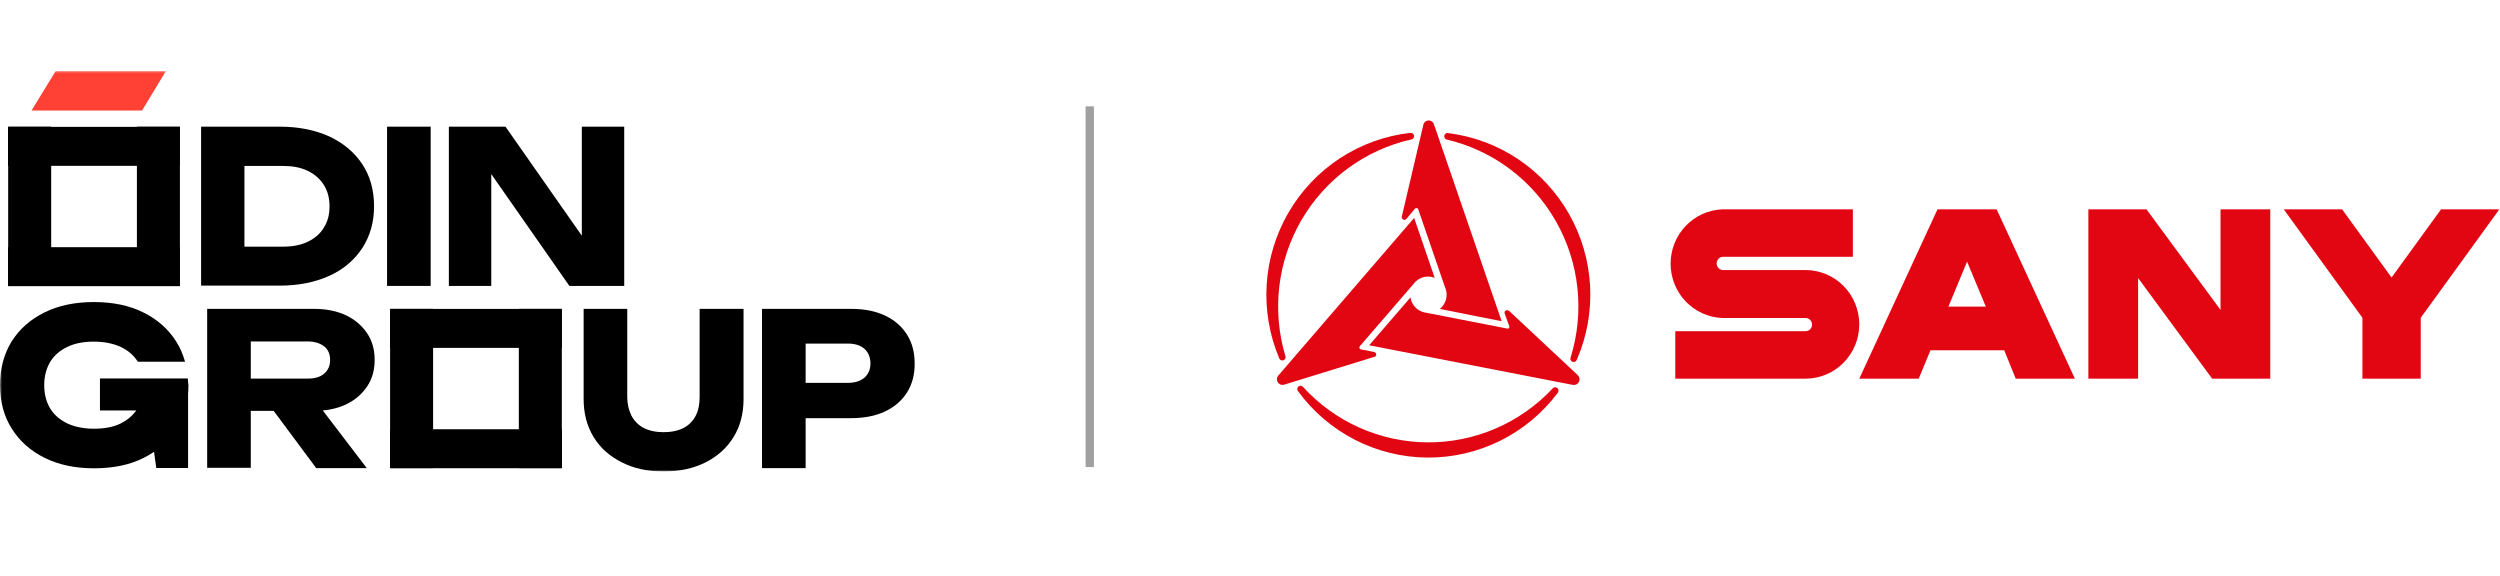 <?xml version="1.0" encoding="UTF-8"?> <svg xmlns="http://www.w3.org/2000/svg" width="599" height="138" viewBox="0 0 599 138" fill="none"><g clip-path="url(#clip0_100_37)"><mask id="mask0_100_37" style="mask-type:luminance" maskUnits="userSpaceOnUse" x="0" y="17" width="599" height="96"><path d="M599 17H0V113H599V17Z" fill="white"></path></mask><g mask="url(#mask0_100_37)"><path fill-rule="evenodd" clip-rule="evenodd" d="M373.41 93.583C373.41 93.372 373.326 93.17 373.177 93.021C373.029 92.872 372.828 92.788 372.617 92.788C372.507 92.787 372.397 92.81 372.296 92.855C372.194 92.901 372.104 92.969 372.031 93.053C368.186 97.167 363.537 100.439 358.376 102.665C353.215 104.891 347.653 106.023 342.037 105.99C336.421 105.956 330.873 104.759 325.738 102.472C320.604 100.186 315.993 96.859 312.197 92.7C312.123 92.615 312.034 92.546 311.933 92.498C311.832 92.45 311.721 92.423 311.611 92.42C311.505 92.42 311.401 92.441 311.303 92.482C311.207 92.523 311.119 92.582 311.045 92.658C310.971 92.733 310.914 92.823 310.875 92.921C310.836 93.019 310.817 93.124 310.818 93.23C310.819 93.415 310.887 93.593 311.009 93.731C314.586 98.624 319.251 102.609 324.63 105.37C330.01 108.131 335.957 109.591 341.997 109.634C348.037 109.677 354.003 108.301 359.421 105.617C364.839 102.933 369.558 99.014 373.204 94.173C373.346 94.01 373.418 93.799 373.41 93.583Z" fill="#E20613"></path><path fill-rule="evenodd" clip-rule="evenodd" d="M346.437 31.973C346.346 32.024 346.267 32.094 346.202 32.177C346.138 32.26 346.092 32.355 346.065 32.456C346.038 32.557 346.03 32.663 346.044 32.767C346.057 32.871 346.092 32.972 346.144 33.062C346.197 33.162 346.272 33.248 346.364 33.315C346.455 33.381 346.561 33.426 346.671 33.445C352.138 34.73 357.282 37.136 361.782 40.511C366.281 43.886 370.04 48.159 372.822 53.061C375.603 57.964 377.349 63.391 377.949 69.002C378.551 74.614 377.992 80.29 376.311 85.675C376.256 85.828 376.249 85.995 376.291 86.153C376.334 86.311 376.424 86.451 376.549 86.556C376.673 86.661 376.827 86.724 376.989 86.738C377.151 86.751 377.314 86.714 377.454 86.632C377.615 86.534 377.739 86.383 377.805 86.205C380.22 80.644 381.31 74.593 380.99 68.533C380.669 62.474 378.947 56.573 375.959 51.3C372.972 46.027 368.803 41.528 363.782 38.16C358.761 34.792 353.027 32.648 347.037 31.899C346.938 31.866 346.833 31.856 346.729 31.869C346.626 31.882 346.526 31.917 346.437 31.973Z" fill="#E20613"></path><path fill-rule="evenodd" clip-rule="evenodd" d="M306.847 86.266C307.026 86.369 307.239 86.397 307.439 86.345C307.638 86.293 307.81 86.164 307.917 85.987C307.978 85.891 308.016 85.783 308.029 85.671C308.042 85.559 308.028 85.445 307.99 85.338C306.364 79.935 305.864 74.252 306.522 68.645C307.18 63.038 308.982 57.629 311.815 52.754C314.648 47.88 318.451 43.645 322.985 40.315C327.521 36.986 332.691 34.633 338.172 33.404C338.284 33.382 338.39 33.337 338.483 33.271C338.577 33.205 338.656 33.12 338.713 33.021C338.814 32.839 338.84 32.624 338.786 32.423C338.731 32.222 338.6 32.05 338.421 31.945C338.258 31.848 338.066 31.811 337.879 31.842C331.876 32.523 326.114 34.603 321.052 37.917C315.989 41.231 311.767 45.687 308.72 50.93C305.672 56.173 303.885 62.06 303.498 68.12C303.112 74.18 304.139 80.248 306.496 85.839C306.555 86.021 306.681 86.173 306.847 86.266Z" fill="#E20613"></path><path fill-rule="evenodd" clip-rule="evenodd" d="M307.756 92.144L329.322 85.487C329.338 85.494 329.356 85.497 329.374 85.497C329.391 85.497 329.409 85.494 329.425 85.487C329.497 85.447 329.56 85.393 329.611 85.328C329.662 85.263 329.7 85.189 329.721 85.109C329.743 85.03 329.748 84.947 329.739 84.865C329.728 84.783 329.701 84.704 329.66 84.632C329.612 84.546 329.544 84.473 329.463 84.419C329.382 84.365 329.287 84.332 329.191 84.323L326.099 83.719C325.991 83.702 325.891 83.647 325.819 83.563C325.746 83.48 325.705 83.373 325.703 83.263C325.703 83.197 325.715 83.132 325.741 83.071C325.766 83.01 325.803 82.955 325.85 82.909L338.685 68.033C339.037 67.552 339.487 67.15 340.003 66.854C340.566 66.526 341.197 66.33 341.847 66.281C342.496 66.233 343.148 66.333 343.753 66.575L338.831 52.214L306.32 89.935C306.11 90.158 305.982 90.447 305.957 90.753C305.932 91.059 306.01 91.365 306.18 91.62C306.351 91.876 306.602 92.065 306.894 92.157C307.186 92.25 307.5 92.24 307.785 92.13L307.756 92.144Z" fill="#E20613"></path><path fill-rule="evenodd" clip-rule="evenodd" d="M378.007 89.859L361.494 74.408H361.392C361.322 74.365 361.245 74.338 361.163 74.326C361.083 74.314 361.001 74.319 360.921 74.339C360.842 74.36 360.767 74.396 360.703 74.445C360.638 74.495 360.583 74.558 360.543 74.629C360.499 74.718 360.478 74.816 360.478 74.916C360.478 75.015 360.499 75.114 360.543 75.203L361.627 78.149C361.665 78.251 361.665 78.364 361.628 78.467C361.59 78.57 361.517 78.656 361.422 78.709C361.299 78.758 361.162 78.758 361.041 78.709L341.745 74.938C341.152 74.864 340.579 74.674 340.06 74.378C339.496 74.052 339.013 73.602 338.648 73.061C338.282 72.52 338.043 71.903 337.95 71.256L328.046 82.73L376.82 92.215C377.101 92.274 377.393 92.243 377.655 92.127C377.918 92.011 378.138 91.815 378.285 91.567C378.443 91.292 378.5 90.969 378.443 90.656C378.387 90.343 378.222 90.06 377.978 89.859H378.007Z" fill="#E20613"></path><path fill-rule="evenodd" clip-rule="evenodd" d="M335.859 51.944C335.85 51.983 335.85 52.023 335.859 52.062C335.862 52.228 335.931 52.385 336.048 52.5C336.166 52.616 336.325 52.681 336.488 52.681C336.589 52.682 336.688 52.658 336.778 52.612C336.867 52.566 336.944 52.498 337.002 52.416L339.008 50.015C339.078 49.93 339.173 49.871 339.28 49.85C339.388 49.828 339.499 49.845 339.595 49.897C339.653 49.93 339.703 49.975 339.743 50.028C339.783 50.081 339.812 50.142 339.83 50.206L346.217 68.809C346.477 69.372 346.612 69.985 346.613 70.606C346.608 71.262 346.46 71.91 346.176 72.501C345.892 73.092 345.481 73.612 344.972 74.023L359.798 76.969L343.594 29.836C343.517 29.553 343.348 29.305 343.114 29.129C342.881 28.953 342.597 28.86 342.305 28.864C341.992 28.864 341.691 28.977 341.454 29.183C341.216 29.388 341.061 29.672 341.016 29.983L335.859 51.944Z" fill="#E20613"></path><path fill-rule="evenodd" clip-rule="evenodd" d="M432.611 64.704H412.737C412.346 64.666 411.984 64.483 411.72 64.19C411.456 63.897 411.31 63.515 411.31 63.118C411.31 62.722 411.456 62.34 411.72 62.047C411.984 61.753 412.346 61.57 412.737 61.533H443.948V50.156H412.737C409.396 50.267 406.228 51.688 403.903 54.117C401.578 56.547 400.278 59.795 400.278 63.175C400.278 66.555 401.578 69.803 403.903 72.233C406.228 74.662 409.396 76.083 412.737 76.195H432.611C433.025 76.195 433.422 76.361 433.715 76.657C434.008 76.953 434.173 77.355 434.173 77.773C434.173 78.192 434.008 78.594 433.715 78.889C433.422 79.186 433.025 79.352 432.611 79.352H401.4V90.729H432.611C436.024 90.729 439.298 89.358 441.711 86.918C444.125 84.477 445.481 81.168 445.481 77.716C445.481 74.265 444.125 70.956 441.711 68.515C439.298 66.075 436.024 64.704 432.611 64.704Z" fill="#E20613"></path><path fill-rule="evenodd" clip-rule="evenodd" d="M482.97 90.729H497.143L478.4 50.156H464.226L445.483 90.729H459.727L462.54 83.926H480.213L482.97 90.729ZM466.842 73.46L471.313 62.695L475.799 73.46H466.842Z" fill="#E20613"></path><path d="M532.278 50.156V50.17H532.036V74.249L514.297 50.156H500.37V90.729H512.29V66.621L530.03 90.729H543.957V50.156H532.278Z" fill="#E20613"></path><path d="M584.874 50.156L573.017 66.493L561.175 50.156H547.188L566.038 76.139V90.729H580.011V76.139L598.847 50.156H584.874Z" fill="#E20613"></path><path d="M261.108 25.476V111.908" stroke="#A0A0A0" stroke-width="2"></path><path d="M12.264 30.349H1.959V68.504H12.264V30.349Z" fill="black"></path><path d="M43.07 39.734V30.396H1.924V39.734H43.07Z" fill="black"></path><path d="M43.084 68.564V59.226H1.938V68.564H43.084Z" fill="black"></path><path d="M43.105 30.349H32.801V68.504H43.105V30.349Z" fill="black"></path><path d="M103.772 74.004H93.468V112.159H103.772V74.004Z" fill="black"></path><path d="M134.614 83.353V74.015H93.467V83.353H134.614Z" fill="black"></path><path d="M134.626 112.185V102.847H93.481V112.185H134.626Z" fill="black"></path><path d="M134.614 74.004H124.309V112.159H134.614V74.004Z" fill="black"></path><path d="M45.064 92.144V112.133H37.445L34.542 91.122L45.064 92.144Z" fill="black"></path><path d="M56.821 90.711H73.729C75.398 90.711 76.705 90.346 77.648 89.543C78.591 88.741 79.099 87.647 79.099 86.26C79.099 84.801 78.591 83.707 77.648 82.978C76.705 82.248 75.398 81.81 73.729 81.81H55.37L60.087 76.776V112.086H49.637V74.004H75.253C78.156 74.004 80.696 74.515 82.873 75.536C85.05 76.558 86.719 78.017 87.953 79.841C89.186 81.664 89.767 83.78 89.767 86.26C89.767 88.668 89.186 90.784 87.953 92.607C86.719 94.431 85.05 95.89 82.873 96.912C80.696 97.933 78.156 98.444 75.253 98.444H56.821V90.711ZM62.481 94.285H74.237L87.88 112.159H75.761L62.481 94.285Z" fill="black"></path><path d="M150.288 95.088C150.288 96.839 150.651 98.298 151.305 99.611C151.957 100.851 152.974 101.873 154.207 102.529C155.513 103.186 157.11 103.551 158.996 103.551C160.883 103.551 162.552 103.186 163.786 102.529C165.092 101.873 166.035 100.851 166.689 99.611C167.342 98.371 167.632 96.839 167.632 95.088V74.004H178.154V95.599C178.154 99.1 177.356 102.164 175.759 104.718C174.163 107.344 171.914 109.314 169.084 110.773C166.181 112.232 162.843 112.962 158.996 112.962C155.15 112.962 151.812 112.232 148.982 110.773C146.08 109.314 143.83 107.344 142.233 104.718C140.637 102.091 139.838 99.1 139.838 95.599V74.004H150.288V95.088Z" fill="black"></path><path d="M203.844 74.004C207.037 74.004 209.722 74.515 212.044 75.609C214.366 76.704 216.108 78.236 217.341 80.205C218.575 82.175 219.156 84.51 219.156 87.136C219.156 89.762 218.575 92.024 217.341 93.993C216.108 95.963 214.366 97.495 212.044 98.59C209.722 99.684 206.964 100.195 203.844 100.195H187.371V91.732H203.191C204.86 91.732 206.167 91.294 207.11 90.492C208.053 89.689 208.561 88.522 208.561 87.063C208.561 85.604 208.053 84.437 207.11 83.561C206.167 82.759 204.86 82.321 203.191 82.321H188.314L193.031 77.579V112.159H182.581V74.004H203.844Z" fill="black"></path><path d="M67.053 30.351C71.552 30.351 75.471 31.153 78.882 32.685C82.293 34.29 84.905 36.479 86.792 39.324C88.679 42.169 89.622 45.525 89.622 49.392C89.622 53.258 88.679 56.541 86.792 59.459C84.905 62.305 82.293 64.566 78.882 66.098C75.471 67.63 71.552 68.433 67.053 68.433H48.185V30.351H67.053ZM58.563 64.055L53.556 59.095H67.852C70.101 59.095 72.061 58.73 73.73 57.927C75.399 57.125 76.705 56.031 77.576 54.572C78.519 53.112 78.954 51.434 78.954 49.465C78.954 47.495 78.519 45.744 77.576 44.285C76.632 42.826 75.399 41.732 73.73 40.929C72.061 40.127 70.101 39.762 67.852 39.762H53.556L58.563 34.801V64.055Z" fill="black"></path><path d="M92.741 30.351H103.191V68.506H92.741V30.351Z" fill="black"></path><path d="M142.669 61.137L139.403 61.794V30.351H149.563V68.506H136.428L114.512 37.136L117.706 36.479V68.506H107.546V30.351H121.116L142.669 61.137Z" fill="black"></path><path d="M44.992 90.683H44.412H34.325H23.948V98.344H32.656C31.712 99.657 30.479 100.678 28.882 101.481C27.068 102.356 24.963 102.721 22.496 102.721C20.101 102.721 17.924 102.283 16.183 101.481C14.368 100.605 12.99 99.438 12.046 97.906C11.103 96.374 10.595 94.477 10.595 92.288C10.595 90.1 11.103 88.276 12.046 86.671C12.99 85.139 14.441 83.899 16.183 83.096C17.997 82.221 20.101 81.856 22.496 81.856C24.963 81.856 27.068 82.294 28.882 83.096C30.696 83.972 32.075 85.139 33.019 86.671H44.339C43.831 84.92 43.178 83.315 42.235 81.856C40.348 78.865 37.736 76.531 34.325 74.853C30.987 73.175 26.995 72.372 22.496 72.372C17.997 72.372 14.078 73.175 10.668 74.853C7.257 76.531 4.644 78.865 2.758 81.856C0.943 84.847 0 88.349 0 92.288C0 96.228 0.943 99.73 2.83 102.721C4.717 105.712 7.329 108.046 10.74 109.724C14.151 111.402 18.07 112.205 22.569 112.205C27.068 112.205 31.059 111.402 34.397 109.724C37.736 108.046 40.42 105.712 42.307 102.721C44.194 99.73 45.137 96.228 45.137 92.288C45.065 91.778 45.065 91.194 44.992 90.683Z" fill="black"></path><path d="M34.034 26.484H7.547L13.352 17H39.767L34.034 26.484Z" fill="#FF4135"></path></g></g><defs><clipPath id="clip0_100_37"><rect width="599" height="96" fill="white" transform="translate(0 17)"></rect></clipPath></defs></svg> 